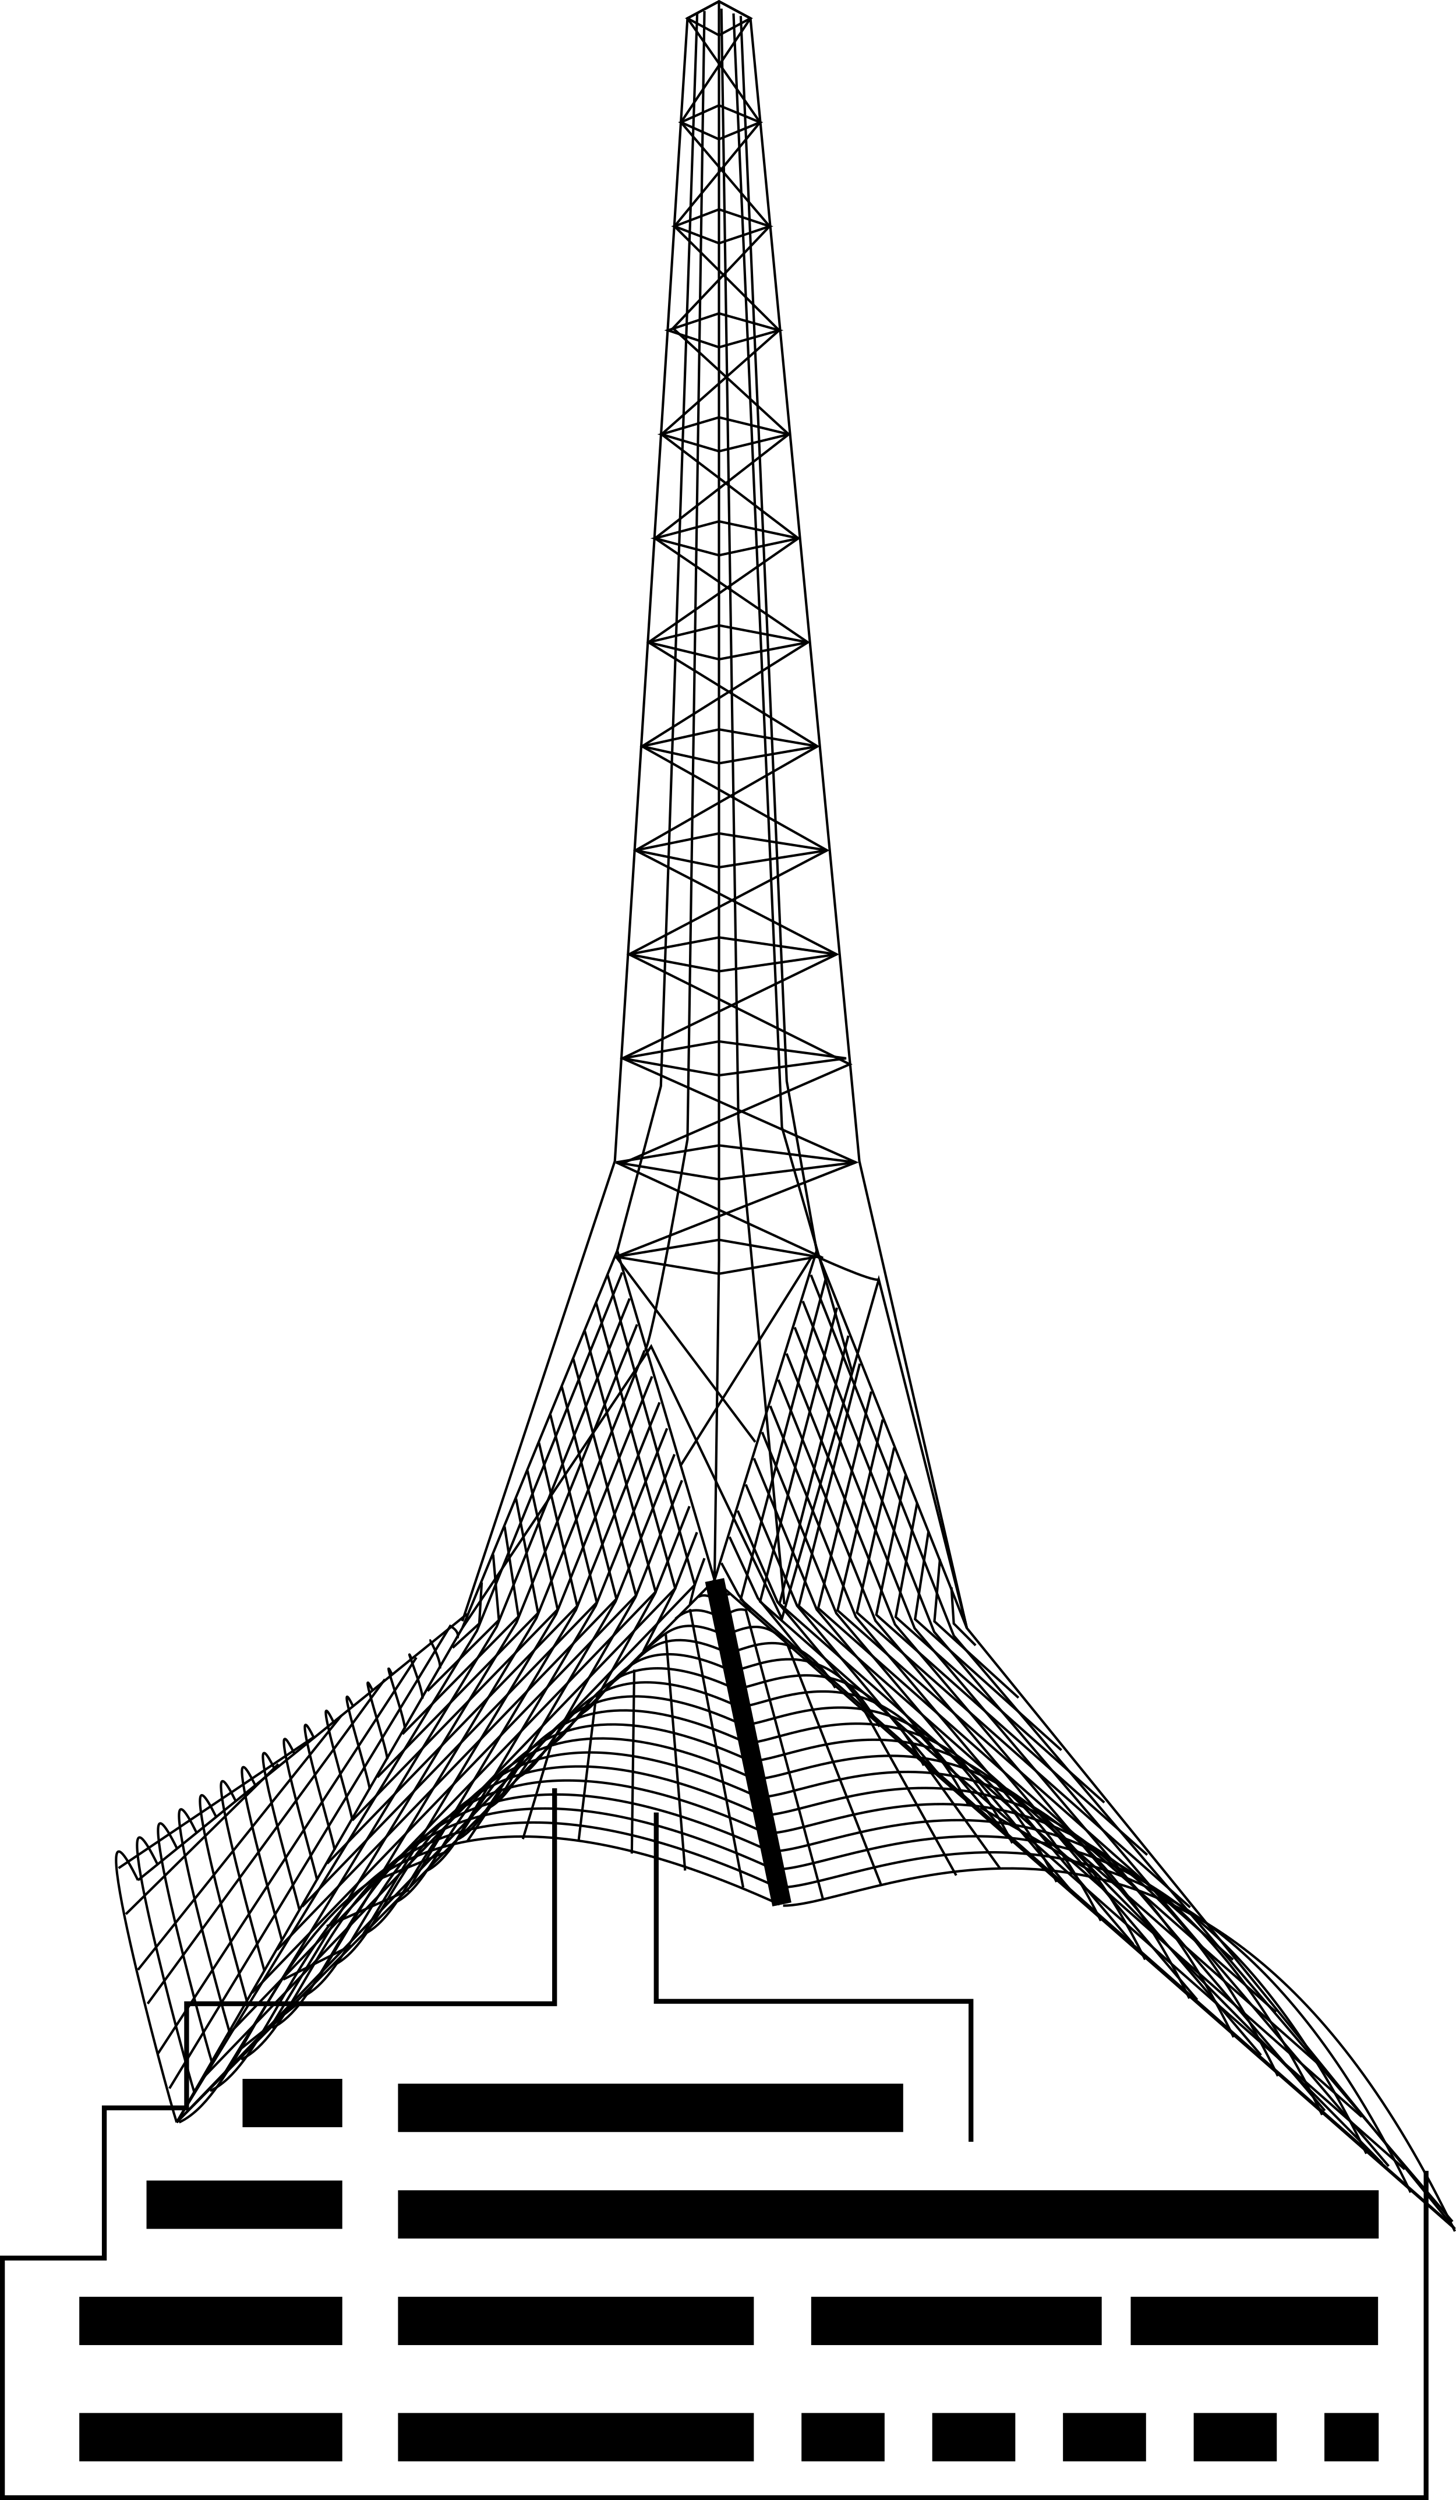 <svg xmlns="http://www.w3.org/2000/svg" width="180.431" height="309.779"><path d="M170.85 304.971v-5.988h-6.726v5.988h6.727m-12.629 0v-5.988h-10.297v5.988h10.297m-16.203 0v-5.988h-10.293v5.988h10.293m-16.199 0v-5.988h-10.293v5.988h10.293m-16.2 0v-5.988H99.323v5.988h10.297m-16.203 0v-5.988H49.323v5.988h44.094m-51 0v-5.988H9.827v5.988h32.59m51-14.398v-5.989H49.323v5.989h44.094m43.11 0v-5.989h-36.004v5.989h36.004m34.246 0v-5.989H140.12v5.989h30.653m.077-13.203v-5.985H49.324v5.985h121.528m-58.927-13.2v-5.988H49.323v5.988h62.602m-69.508 26.403v-5.989H9.827v5.989h32.59m0-14.403v-5.988H18.155v5.988h24.262m0-12.597v-5.989h-12.36v5.989h12.36"/><path fill="none" stroke="#000" stroke-width=".6" d="M176.726 268.979v40.5H.3v-29.691h12.625v-18.61h10.2v-12.902h45.6v-26.7"/><path fill="none" stroke="#000" stroke-width=".6" d="M81.323 224.577v23.398h39.004v17.402"/><path fill="none" stroke="#000" stroke-width=".3" d="M96.597 235.971c-60.602-27.598-61.5 21-74.402 27"/><path fill="none" stroke="#000" stroke-width=".3" d="M96.128 233.74c-56.945-25.933-57.883 19.614-70.09 25.333"/><path fill="none" stroke="#000" stroke-width=".3" d="M95.66 231.51c-53.29-24.262-54.266 18.227-65.778 23.664"/><path fill="none" stroke="#000" stroke-width=".3" d="M95.19 229.28c-49.632-22.598-50.644 16.836-61.464 21.992"/><path fill="none" stroke="#000" stroke-width=".3" d="M94.722 227.045c-45.977-20.922-47.027 15.453-57.152 20.328"/><path fill="none" stroke="#000" stroke-width=".3" d="M94.253 224.815c-42.32-19.258-43.406 14.062-52.84 18.656"/><path fill="none" stroke="#000" stroke-width=".3" d="M93.784 222.584c-38.664-17.586-39.789 12.676-48.527 16.989"/><path fill="none" stroke="#000" stroke-width=".3" d="M93.316 220.354C58.308 204.432 57.144 231.639 49.1 235.67"/><path fill="none" stroke="#000" stroke-width=".3" d="M92.847 218.123c-31.352-14.25-32.55 9.899-39.902 13.649"/><path fill="none" stroke="#000" stroke-width=".3" d="M92.378 215.89c-27.695-12.583-28.933 8.515-35.59 11.983"/><path fill="none" stroke="#000" stroke-width=".3" d="M91.91 213.659c-24.04-10.91-25.313 7.125-31.278 10.312"/><path fill="none" stroke="#000" stroke-width=".3" d="M91.44 211.428c-20.382-9.246-21.695 5.738-26.964 8.645"/><path fill="none" stroke="#000" stroke-width=".3" d="M90.972 209.198c-16.727-7.575-18.074 4.347-22.652 6.972"/><path fill="none" stroke="#000" stroke-width=".3" d="M90.503 206.967c-13.07-5.91-14.457 2.961-18.34 5.305"/><path fill="none" stroke="#000" stroke-width=".3" d="M90.034 204.733c-9.414-4.235-10.84 1.574-14.027 3.64"/><path fill="none" stroke="#000" stroke-width=".3" d="M89.566 202.502c-5.758-2.57-7.22.188-9.715 1.97m9.246-4.2c-2.102-.899-3.602-1.2-5.402.3m8.402 33.301-6.602-34.5m-3 3 2.403 29.399m-6.602-2.102.3-22.797m-6.901 21.297 2.101-17.398m-9 17.101 3.524-11.703m-10.426 12 4.203-6.297m-16.203 11.399 9.601-3.899m-15 9.297 10.2-4.5m-15.598 11.102 8.398-4.2m-13.8 12.899 7.199-5.7m52.203-50.101c-1.05-.297-1.8-.75-2.55-.297"/><path fill="none" stroke="#000" stroke-width="2.4" d="m88.55 195.772 8.348 40.2"/><path fill="none" stroke="#000" stroke-width=".3" d="M97.046 236.123c11.399 0 52.05-24.75 83.25 40.348"/><path fill="none" stroke="#000" stroke-width=".3" d="M96.577 233.881c10.762-.039 48.91-23.27 78.235 37.781"/><path fill="none" stroke="#000" stroke-width=".3" d="M96.109 231.64c10.125-.075 45.77-21.786 73.218 35.214"/><path fill="none" stroke="#000" stroke-width=".3" d="M95.64 229.4c9.488-.113 42.629-20.308 68.203 32.645"/><path fill="none" stroke="#000" stroke-width=".3" d="M95.171 227.159c8.852-.149 39.488-18.825 63.188 30.078"/><path fill="none" stroke="#000" stroke-width=".3" d="M94.702 224.92c8.211-.187 36.348-17.343 58.172 27.504"/><path fill="none" stroke="#000" stroke-width=".3" d="M94.234 222.678c7.574-.223 33.207-15.863 53.156 24.938"/><path fill="none" stroke="#000" stroke-width=".3" d="M93.765 220.436c6.937-.262 30.066-14.379 48.14 22.371"/><path fill="none" stroke="#000" stroke-width=".3" d="M93.296 218.198c6.3-.301 26.926-12.903 43.125 19.8"/><path fill="none" stroke="#000" stroke-width=".3" d="M92.827 215.955c5.664-.335 23.786-11.418 38.11 17.23"/><path fill="none" stroke="#000" stroke-width=".3" d="M92.359 213.717c5.027-.375 20.644-9.937 33.093 14.66"/><path fill="none" stroke="#000" stroke-width=".3" d="M91.89 211.475c4.387-.414 17.504-8.457 28.078 12.094"/><path fill="none" stroke="#000" stroke-width=".3" d="M91.421 209.233c3.75-.45 14.363-6.973 23.063 9.527"/><path fill="none" stroke="#000" stroke-width=".3" d="M90.952 206.995c3.114-.489 11.223-5.497 18.047 6.957"/><path fill="none" stroke="#000" stroke-width=".3" d="M90.484 204.752c2.476-.523 8.082-4.011 13.03 4.387"/><path fill="none" stroke="#000" stroke-width=".3" d="M90.015 202.514c1.836-.562 4.941-2.531 8.015 1.816m-8.484-4.058c1.2-.602 1.8-1.05 3-.75m-3.449-1.5s.898-.602 1.348-.45m1.953 1.801 9.597 36m-4.5-31.8 11.7 30m9.3-1.2-11.699-21m6.301 5.098 10.8 15m-2.402-7.5 14.102 8.102m35.699 36-41.101-41.7m-73.5-23.402c.3-.898-.899-1.5-.899-1.5l-34.8 57.3"/><path fill="none" stroke="#000" stroke-width=".3" d="M53.378 203.44c-.488-.992 1.348 2.215 1.14 3.281m-3.562-1.312c-.972-1.989 1.5 3.824 1.39 5.062m-3.808-3.094c-1.46-2.98 1.653 5.438 1.633 6.844m-4.051-4.875c-1.949-3.973 1.801 7.05 1.875 8.625m-4.293-6.656c-2.437-4.969 1.95 8.664 2.118 10.406m-4.536-8.437c-2.925-5.961 2.098 10.277 2.36 12.187m-4.782-10.219c-3.41-6.957 2.25 11.887 2.61 13.97m-5.027-12.001c-3.899-7.95 2.402 13.5 2.851 15.75m-5.269-13.781c-4.387-8.942 2.55 15.113 3.093 17.531m-5.511-15.562c-4.875-9.938 2.699 16.726 3.336 19.312m-5.755-17.344c-5.363-10.93 2.848 18.34 3.579 21.094m-6-19.125c-5.848-11.926 3 19.95 3.828 22.875m-6.247-20.906c-6.335-12.918 3.153 21.562 4.071 24.656m-6.488-22.687c-6.824-13.91 3.3 23.175 4.312 26.437m-6.73-24.469c-7.313-14.906 3.45 24.79 4.555 28.22m-6.973-26.251c-7.8-15.898 3.598 26.402 4.797 30m-2.399-8.398 32.102-49.2m-3.902 2.7-29.399 40.199m-1.199-4.199 25.2-31.5m-7.802 6L15.597 237.17m-.902-5.699 24.167-16.219m61.633-57.281 17.7 44.7 61.8 72.6"/><path fill="none" stroke="#000" stroke-width=".3" d="m99.487 161.217 16.282 40.992 56.32 66.192"/><path fill="none" stroke="#000" stroke-width=".3" d="m98.48 164.463 14.86 37.282 50.839 59.78"/><path fill="none" stroke="#000" stroke-width=".3" d="m97.468 167.71 13.445 33.57 45.356 53.375"/><path fill="none" stroke="#000" stroke-width=".3" d="m96.46 170.955 12.028 29.864 39.87 46.96"/><path fill="none" stroke="#000" stroke-width=".3" d="m95.448 174.202 10.61 26.152 34.39 40.555"/><path fill="none" stroke="#000" stroke-width=".3" d="m94.44 177.444 9.192 22.445 28.906 34.145"/><path fill="none" stroke="#000" stroke-width=".3" d="m93.433 180.69 7.773 18.738 23.426 27.735"/><path fill="none" stroke="#000" stroke-width=".3" d="m92.421 183.936 6.356 15.027 17.945 21.325"/><path fill="none" stroke="#000" stroke-width=".3" d="m91.413 187.182 4.938 11.316 12.46 14.918m-18.406-22.988 3.516 7.606 6.98 8.507M89.398 193.67l2.097 3.903 1.5 2.097"/><path fill="none" stroke="#000" stroke-width=".3" d="m102.296 158.573-10.5 39.597 87.602 77.102"/><path fill="none" stroke="#000" stroke-width=".3" d="m103.714 162.034-9.52 36.41 79.883 70.34"/><path fill="none" stroke="#000" stroke-width=".3" d="m105.132 165.498-8.535 33.22 72.164 63.573"/><path fill="none" stroke="#000" stroke-width=".3" d="m106.55 168.963-7.555 30.028 64.45 56.808"/><path fill="none" stroke="#000" stroke-width=".3" d="m107.968 172.424-6.57 26.84 56.726 50.043"/><path fill="none" stroke="#000" stroke-width=".3" d="m109.386 175.89-5.59 23.648 49.008 43.28"/><path fill="none" stroke="#000" stroke-width=".3" d="m110.804 179.354-4.61 20.453 41.293 36.52"/><path fill="none" stroke="#000" stroke-width=".3" d="m112.222 182.819-3.625 17.261 33.57 29.754"/><path fill="none" stroke="#000" stroke-width=".3" d="m113.644 186.28-2.649 14.074 25.856 22.992"/><path fill="none" stroke="#000" stroke-width=".3" d="m115.062 189.745-1.664 10.882 18.132 16.227"/><path fill="none" stroke="#000" stroke-width=".3" d="m116.48 193.21-.684 7.69 10.418 9.462"/><path fill="none" stroke="#000" stroke-width=".3" d="m117.898 196.67.297 4.5 2.703 2.703M77.097 157.67l-18 44.403-37.203 60.898"/><path fill="none" stroke="#000" stroke-width=".3" d="M78.023 160.89 61.55 201.552l-33.875 55.582"/><path fill="none" stroke="#000" stroke-width=".3" d="m78.948 164.108-14.945 36.93-30.547 50.261"/><path fill="none" stroke="#000" stroke-width=".3" d="M79.878 167.327 66.46 200.518l-27.219 44.945"/><path fill="none" stroke="#000" stroke-width=".3" d="m80.804 170.545-11.89 29.453-23.891 39.63"/><path fill="none" stroke="#000" stroke-width=".3" d="m81.734 173.764-10.368 25.719-20.562 34.308"/><path fill="none" stroke="#000" stroke-width=".3" d="m82.66 176.983-8.837 21.98-17.238 28.992m27-47.757-7.308 18.246-13.91 23.672m22.148-38.7-5.781 14.512-10.582 18.352m17.288-29.645-4.253 10.774-7.254 13.035m12.437-20.59-2.73 7.035-3.926 7.719m7.582-11.535-1.2 3.3-.6 2.399"/><path fill="none" stroke="#000" stroke-width=".3" d="m75.296 157.971 10.8 38.402-64.202 66.598"/><path fill="none" stroke="#000" stroke-width=".3" d="m73.878 161.436 9.79 35.371-58.665 60.82"/><path fill="none" stroke="#000" stroke-width=".3" d="m72.46 164.9 8.781 32.345-53.129 55.039"/><path fill="none" stroke="#000" stroke-width=".3" d="m71.042 168.362 7.774 29.32-47.594 49.254"/><path fill="none" stroke="#000" stroke-width=".3" d="m69.624 171.827 6.762 26.289-42.055 43.476"/><path fill="none" stroke="#000" stroke-width=".3" d="m68.206 175.291 5.754 23.262-36.52 37.692"/><path fill="none" stroke="#000" stroke-width=".3" d="m66.788 178.752 4.742 20.239-30.98 31.91"/><path fill="none" stroke="#000" stroke-width=".3" d="m65.366 182.217 3.739 17.211-25.446 26.125"/><path fill="none" stroke="#000" stroke-width=".3" d="m63.948 185.682 2.73 14.18-19.91 20.347"/><path fill="none" stroke="#000" stroke-width=".3" d="m62.53 189.143 1.72 11.156-14.372 14.563"/><path fill="none" stroke="#000" stroke-width=".3" d="m61.112 192.608.711 8.129-8.836 8.781"/><path fill="none" stroke="#000" stroke-width=".3" d="m59.695 196.073-.301 5.097-3.297 3"/><path fill="none" stroke="#000" stroke-width=".3" d="m80.695 166.823 16.203 33.75 12-42.028 10.91 43.176-18.606-46.75-12.652 40.8-12.055-40.8-19.203 46.75zm0 0"/><path fill="none" stroke="#000" stroke-width=".3" d="m57.292 201.721-35.398 61.25 66.656-67.2 91.746 80.403-60.488-74.453-13.313-57.848-13.5-141.605L89.097.17l-3.902 2.098-9 141.605-18.899 57m-40.199 32.098 40.797-33"/><path fill="none" stroke="#000" stroke-width=".3" d="M89.097.17v156l-.547 39.602m12.652-40.801-3.707-21-5.699-132m-5.398-.301-4.5 132.903-5.403 20.398"/><path fill="none" stroke="#000" stroke-width=".3" d="M79.878 167.327c.817-.055 5.317-26.157 5.317-26.157l2.101-139.8m3.602.3 6 138 8.699 30.301m-8.402 28.801-5.7-60.3L89.398 1.068"/><path fill="none" stroke="#000" stroke-width=".3" d="M92.995 2.268 89.097 4.37l-3.902-2.102L89.097.17zm-3.898 10.785 5.086 2.102-5.086 2.101-4.707-2.101zm0 12.891 6.27 2.097-6.27 2.102-5.512-2.102zm0 12.886 7.457 2.098-7.457 2.102-6.317-2.102zm0 12.883 8.644 2.102-8.644 2.101-7.117-2.101zm0 12.887 9.832 2.102-9.832 2.101-7.926-2.101zm0 12.89 11.016 2.098-11.016 2.102-8.73-2.102zm0 12.887 12.203 2.098-12.203 2.102-9.531-2.102zm0 12.887 13.39 2.098-13.39 2.101-10.336-2.101zm0 12.886 14.574 2.098-14.574 2.102-11.14-2.102zm0 12.888 15.762 2.097-15.762 2.102-11.945-2.102zm16.949 14.984-16.95 2.101-12.75-2.101 12.75-2.102zm-4.801 11.699-12.148 2.102-12.75-2.102 12.75-2.098zm0 0s6.75 3.102 7.653 2.824"/><path fill="none" stroke="#000" stroke-width=".3" d="m77.097 144.17 28.2-12.3-27.34-13.622 24.53-12.886-22.921-12.887 20.546-12.887-18.94-12.886 16.57-12.887L83.397 40.67l11.968-12.629L84.39 15.155l8.605-12.887"/><path fill="none" stroke="#000" stroke-width=".3" d="m85.195 2.268 8.988 12.887L83.585 28.04l12.969 12.887L81.98 53.815l16.949 12.887-18.563 12.886L101.3 92.475l-22.54 12.887 24.911 12.886-26.52 12.887 28.895 12.887-29.7 11.7 17.25 22.948m-17.249-34.648 25.648 11.851m-1.5 0L84.296 181.67"/></svg>
